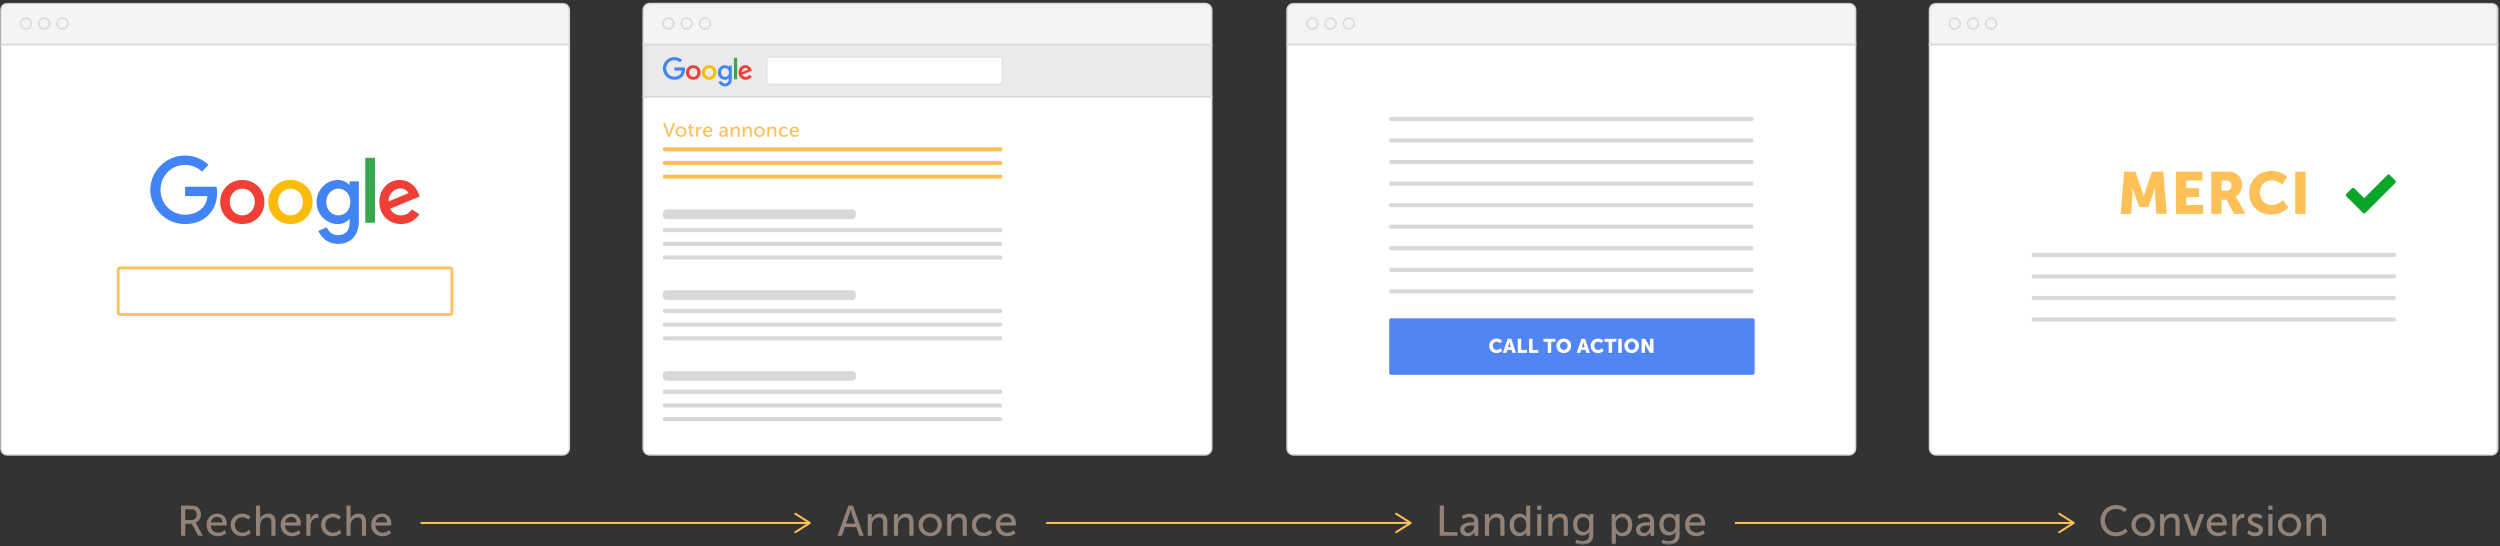 <svg xmlns="http://www.w3.org/2000/svg" xmlns:xlink="http://www.w3.org/1999/xlink" width="920" height="201" viewBox="0 0 920 201">
  <rect x="0" y="0" width="920" height="201" fill="#333333" stroke="none"/>
  <defs>
    <polygon id="sea-fonctionnement-a" points="0 199.455 919.553 199.455 919.553 0 0 0"/>
  </defs>
  <g fill="none" fill-rule="evenodd" transform="translate(0 1)">
    <path fill="#F4F4F4" d="M236.692,2.747 C236.692,1.382 237.798,0.276 239.163,0.276 L443.45,0.276 C444.815,0.276 445.922,1.382 445.922,2.747 L445.922,15.428 L236.692,15.428 L236.692,2.747 Z"/>
    <path stroke="#D8D8D8" stroke-width=".553" d="M236.692,2.747 C236.692,1.382 237.798,0.276 239.163,0.276 L443.45,0.276 C444.815,0.276 445.922,1.382 445.922,2.747 L445.922,15.428 L236.692,15.428 L236.692,2.747 Z"/>
    <path fill="#FFF" d="M445.921,163.95 C445.921,165.315 444.816,166.421 443.451,166.421 L239.163,166.421 C237.799,166.421 236.692,165.315 236.692,163.95 L236.692,34.566 L445.921,34.566 L445.921,163.95 Z"/>
    <path stroke="#D8D8D8" stroke-width=".553" d="M445.921 163.95C445.921 165.315 444.816 166.421 443.451 166.421L239.163 166.421C237.799 166.421 236.692 165.315 236.692 163.95L236.692 34.566 445.921 34.566 445.921 163.95zM247.958 7.688C247.958 8.779 247.073 9.664 245.981 9.664 244.89 9.664 244.005 8.779 244.005 7.688 244.005 6.596 244.89 5.711 245.981 5.711 247.073 5.711 247.958 6.596 247.958 7.688zM254.677 7.688C254.677 8.779 253.792 9.664 252.7 9.664 251.609 9.664 250.724 8.779 250.724 7.688 250.724 6.596 251.609 5.711 252.7 5.711 253.792 5.711 254.677 6.596 254.677 7.688zM261.397 7.688C261.397 8.779 260.512 9.664 259.42 9.664 258.329 9.664 257.444 8.779 257.444 7.688 257.444 6.596 258.329 5.711 259.42 5.711 260.512 5.711 261.397 6.596 261.397 7.688z"/>
    <mask id="sea-fonctionnement-b" fill="#fff">
      <use xlink:href="#sea-fonctionnement-a"/>
    </mask>
    <polygon fill="#EAEAEA" points="236.692 34.565 445.921 34.565 445.921 15.428 236.692 15.428" mask="url(#sea-fonctionnement-b)"/>
    <polygon stroke="#D8D8D8" stroke-width=".553" points="236.692 34.565 445.921 34.565 445.921 15.428 236.692 15.428" mask="url(#sea-fonctionnement-b)"/>
    <path fill="#4284F5" d="M251.991,23.814 L248.166,23.814 L248.166,24.949 L250.879,24.949 C250.744,26.54 249.421,27.219 248.17,27.219 C246.571,27.219 245.175,25.961 245.175,24.198 C245.175,22.48 246.506,21.156 248.174,21.156 C249.461,21.156 250.219,21.977 250.219,21.977 L251.014,21.154 C251.014,21.154 249.993,20.018 248.133,20.018 C245.765,20.018 243.932,22.018 243.932,24.178 C243.932,26.293 245.656,28.357 248.194,28.357 C250.427,28.357 252.06,26.828 252.06,24.566 C252.06,24.089 251.991,23.814 251.991,23.814 Z" mask="url(#sea-fonctionnement-b)"/>
    <path fill="#F03F37" d="M255.14,24.045 C255.912,24.045 256.643,24.669 256.643,25.674 C256.643,26.659 255.915,27.3 255.137,27.3 C254.281,27.3 253.607,26.615 253.607,25.667 C253.607,24.738 254.273,24.045 255.14,24.045 M255.124,22.992 C253.555,22.992 252.43,24.219 252.43,25.65 C252.43,27.103 253.521,28.352 255.143,28.352 C256.611,28.352 257.814,27.23 257.814,25.681 C257.814,23.906 256.415,22.992 255.124,22.992" mask="url(#sea-fonctionnement-b)"/>
    <path fill="#FABC09" d="M261,24.045 C261.771,24.045 262.504,24.669 262.504,25.674 C262.504,26.659 261.775,27.3 260.997,27.3 C260.141,27.3 259.466,26.615 259.466,25.667 C259.466,24.738 260.133,24.045 261,24.045 M260.984,22.992 C259.415,22.992 258.29,24.219 258.29,25.65 C258.29,27.103 259.381,28.352 261.003,28.352 C262.472,28.352 263.674,27.23 263.674,25.681 C263.674,23.906 262.275,22.992 260.984,22.992" mask="url(#sea-fonctionnement-b)"/>
    <path fill="#4284F5" d="M266.837,24.045 C267.543,24.045 268.268,24.649 268.268,25.679 C268.268,26.725 267.544,27.303 266.821,27.303 C266.053,27.303 265.338,26.679 265.338,25.689 C265.338,24.66 266.08,24.045 266.837,24.045 M266.733,22.995 C265.292,22.995 264.16,24.256 264.16,25.673 C264.16,27.286 265.472,28.356 266.708,28.356 C267.472,28.356 267.878,28.053 268.177,27.705 L268.177,28.233 C268.177,29.158 267.616,29.711 266.769,29.711 C265.95,29.711 265.539,29.103 265.396,28.757 L264.366,29.188 C264.732,29.961 265.467,30.767 266.777,30.767 C268.21,30.767 269.301,29.864 269.301,27.972 L269.301,23.156 L268.177,23.156 L268.177,23.61 C267.833,23.237 267.359,22.995 266.733,22.995" mask="url(#sea-fonctionnement-b)"/>
    <path fill="#F03F37" d="M274.345,24.019 C274.834,24.019 275.187,24.28 275.337,24.591 L272.936,25.595 C272.833,24.818 273.569,24.019 274.345,24.019 M274.298,22.988 C272.939,22.988 271.797,24.07 271.797,25.665 C271.797,27.353 273.07,28.354 274.429,28.354 C275.562,28.354 276.259,27.734 276.674,27.179 L275.747,26.561 C275.507,26.935 275.105,27.299 274.434,27.299 C273.68,27.299 273.334,26.887 273.119,26.487 L276.713,24.996 L276.527,24.559 C276.18,23.703 275.37,22.988 274.298,22.988" mask="url(#sea-fonctionnement-b)"/>
    <polygon fill="#36A650" points="270.084 28.195 271.265 28.195 271.265 20.295 270.084 20.295" mask="url(#sea-fonctionnement-b)"/>
    <path fill="#FFF" d="M368.128,29.95 L282.93,29.95 C282.554,29.95 282.247,29.642 282.247,29.266 L282.247,20.728 C282.247,20.352 282.554,20.044 282.93,20.044 L368.128,20.044 C368.504,20.044 368.811,20.352 368.811,20.728 L368.811,29.266 C368.811,29.642 368.504,29.95 368.128,29.95" mask="url(#sea-fonctionnement-b)"/>
    <path stroke="#D8D8D8" stroke-width=".302" d="M368.128,29.95 L282.93,29.95 C282.554,29.95 282.247,29.642 282.247,29.266 L282.247,20.728 C282.247,20.352 282.554,20.044 282.93,20.044 L368.128,20.044 C368.504,20.044 368.811,20.352 368.811,20.728 L368.811,29.266 C368.811,29.642 368.504,29.95 368.128,29.95 Z" mask="url(#sea-fonctionnement-b)"/>
    <path fill="#FEC057" d="M368.234 54.692L244.509 54.692C244.192 54.692 243.931 54.432 243.931 54.114L243.931 53.754C243.931 53.436 244.192 53.176 244.509 53.176L368.234 53.176C368.552 53.176 368.811 53.436 368.811 53.754L368.811 54.114C368.811 54.432 368.552 54.692 368.234 54.692M368.234 59.731L244.509 59.731C244.192 59.731 243.931 59.471 243.931 59.154L243.931 58.793C243.931 58.476 244.192 58.216 244.509 58.216L368.234 58.216C368.552 58.216 368.811 58.476 368.811 58.793L368.811 59.154C368.811 59.471 368.552 59.731 368.234 59.731M368.234 64.771L244.509 64.771C244.192 64.771 243.931 64.511 243.931 64.194L243.931 63.833C243.931 63.515 244.192 63.256 244.509 63.256L368.234 63.256C368.552 63.256 368.811 63.515 368.811 63.833L368.811 64.194C368.811 64.511 368.552 64.771 368.234 64.771" mask="url(#sea-fonctionnement-b)"/>
    <path fill="#D8D8D8" d="M313.6 79.627L245.287 79.627C244.541 79.627 243.931 79.016 243.931 78.271L243.931 77.424C243.931 76.679 244.541 76.068 245.287 76.068L313.6 76.068C314.346 76.068 314.956 76.679 314.956 77.424L314.956 78.271C314.956 79.016 314.346 79.627 313.6 79.627M368.234 84.436L244.509 84.436C244.192 84.436 243.931 84.176 243.931 83.858L243.931 83.498C243.931 83.18 244.192 82.92 244.509 82.92L368.234 82.92C368.552 82.92 368.811 83.18 368.811 83.498L368.811 83.858C368.811 84.176 368.552 84.436 368.234 84.436M368.234 89.476L244.509 89.476C244.192 89.476 243.931 89.215 243.931 88.898L243.931 88.538C243.931 88.22 244.192 87.96 244.509 87.96L368.234 87.96C368.552 87.96 368.811 88.22 368.811 88.538L368.811 88.898C368.811 89.215 368.552 89.476 368.234 89.476M368.234 94.515L244.509 94.515C244.192 94.515 243.931 94.254 243.931 93.938L243.931 93.577C243.931 93.259 244.192 93 244.509 93L368.234 93C368.552 93 368.811 93.259 368.811 93.577L368.811 93.938C368.811 94.254 368.552 94.515 368.234 94.515M313.6 109.37L245.287 109.37C244.541 109.37 243.931 108.761 243.931 108.015L243.931 107.168C243.931 106.423 244.541 105.813 245.287 105.813L313.6 105.813C314.346 105.813 314.956 106.423 314.956 107.168L314.956 108.015C314.956 108.761 314.346 109.37 313.6 109.37M368.234 114.179L244.509 114.179C244.192 114.179 243.931 113.92 243.931 113.602L243.931 113.242C243.931 112.924 244.192 112.664 244.509 112.664L368.234 112.664C368.552 112.664 368.811 112.924 368.811 113.242L368.811 113.602C368.811 113.92 368.552 114.179 368.234 114.179M368.234 119.219L244.509 119.219C244.192 119.219 243.931 118.959 243.931 118.642L243.931 118.282C243.931 117.964 244.192 117.703 244.509 117.703L368.234 117.703C368.552 117.703 368.811 117.964 368.811 118.282L368.811 118.642C368.811 118.959 368.552 119.219 368.234 119.219M368.234 124.259L244.509 124.259C244.192 124.259 243.931 123.998 243.931 123.682L243.931 123.321C243.931 123.004 244.192 122.743 244.509 122.743L368.234 122.743C368.552 122.743 368.811 123.004 368.811 123.321L368.811 123.682C368.811 123.998 368.552 124.259 368.234 124.259M313.6 139.114L245.287 139.114C244.541 139.114 243.931 138.505 243.931 137.76L243.931 136.912C243.931 136.167 244.541 135.557 245.287 135.557L313.6 135.557C314.346 135.557 314.956 136.167 314.956 136.912L314.956 137.76C314.956 138.505 314.346 139.114 313.6 139.114M368.234 143.923L244.509 143.923C244.192 143.923 243.931 143.664 243.931 143.346L243.931 142.986C243.931 142.668 244.192 142.408 244.509 142.408L368.234 142.408C368.552 142.408 368.811 142.668 368.811 142.986L368.811 143.346C368.811 143.664 368.552 143.923 368.234 143.923M368.234 148.963L244.509 148.963C244.192 148.963 243.931 148.703 243.931 148.386L243.931 148.026C243.931 147.707 244.192 147.447 244.509 147.447L368.234 147.447C368.552 147.447 368.811 147.707 368.811 148.026L368.811 148.386C368.811 148.703 368.552 148.963 368.234 148.963M368.234 154.003L244.509 154.003C244.192 154.003 243.931 153.742 243.931 153.426L243.931 153.065C243.931 152.748 244.192 152.487 244.509 152.487L368.234 152.487C368.552 152.487 368.811 152.748 368.811 153.065L368.811 153.426C368.811 153.742 368.552 154.003 368.234 154.003" mask="url(#sea-fonctionnement-b)"/>
    <path fill="#FEC057" d="M243.974 44.198L244.748 44.198 246.016 47.811C246.11 48.087 246.211 48.514 246.211 48.514L246.226 48.514C246.226 48.514 246.327 48.087 246.422 47.811L247.703 44.198 248.463 44.198 246.58 49.31 245.863 49.31 243.974 44.198zM250.625 48.789C251.321 48.789 251.886 48.239 251.886 47.471 251.886 46.71 251.321 46.167 250.625 46.167 249.938 46.167 249.366 46.71 249.366 47.471 249.366 48.239 249.938 48.789 250.625 48.789M250.625 45.559C251.719 45.559 252.602 46.364 252.602 47.471 252.602 48.586 251.719 49.397 250.625 49.397 249.532 49.397 248.648 48.586 248.648 47.471 248.648 46.364 249.532 45.559 250.625 45.559M253.665 46.261L253.188 46.261 253.188 45.697 253.687 45.697 253.687 44.639 254.369 44.639 254.369 45.697 255.252 45.697 255.252 46.261 254.369 46.261 254.369 47.891C254.369 48.622 254.882 48.717 255.15 48.717 255.252 48.717 255.317 48.702 255.317 48.702L255.317 49.324C255.317 49.324 255.215 49.339 255.071 49.339 254.6 49.339 253.665 49.194 253.665 47.971L253.665 46.261zM256.182 45.646L256.862 45.646 256.862 46.284C256.862 46.436 256.848 46.558 256.848 46.558L256.862 46.558C257.029 46.023 257.455 45.603 258.021 45.603 258.115 45.603 258.202 45.617 258.202 45.617L258.202 46.313C258.202 46.313 258.108 46.291 257.999 46.291 257.55 46.291 257.138 46.609 256.971 47.153 256.906 47.363 256.884 47.587 256.884 47.811L256.884 49.309 256.182 49.309 256.182 45.646zM261.397 47.051C261.376 46.421 260.985 46.117 260.514 46.117 259.979 46.117 259.544 46.45 259.442 47.051L261.397 47.051zM260.529 45.559C261.564 45.559 262.114 46.326 262.114 47.275 262.114 47.369 262.093 47.579 262.093 47.579L259.42 47.579C259.457 48.383 260.029 48.789 260.681 48.789 261.311 48.789 261.767 48.361 261.767 48.361L262.057 48.876C262.057 48.876 261.513 49.397 260.638 49.397 259.486 49.397 258.697 48.565 258.697 47.478 258.697 46.312 259.486 45.559 260.529 45.559L260.529 45.559zM266.083 48.832C266.677 48.832 267.061 48.208 267.061 47.666L267.061 47.55 266.88 47.55C266.351 47.55 265.395 47.587 265.395 48.245 265.395 48.542 265.626 48.832 266.083 48.832M266.894 47.022L267.053 47.022 267.053 46.957C267.053 46.356 266.712 46.153 266.249 46.153 265.685 46.153 265.229 46.507 265.229 46.507L264.939 45.994C264.939 45.994 265.467 45.559 266.307 45.559 267.233 45.559 267.755 46.066 267.755 46.993L267.755 49.31 267.104 49.31 267.104 48.963C267.104 48.796 267.119 48.672 267.119 48.672L267.104 48.672C267.104 48.672 266.807 49.397 265.931 49.397 265.301 49.397 264.685 49.013 264.685 48.282 264.685 47.073 266.278 47.022 266.894 47.022M268.882 45.646L269.562 45.646 269.562 46.132C269.562 46.276 269.548 46.399 269.548 46.399L269.562 46.399C269.707 46.081 270.141 45.559 270.938 45.559 271.8 45.559 272.198 46.03 272.198 46.964L272.198 49.309 271.496 49.309 271.496 47.124C271.496 46.609 271.387 46.204 270.801 46.204 270.242 46.204 269.794 46.573 269.642 47.102 269.599 47.247 269.584 47.413 269.584 47.594L269.584 49.309 268.882 49.309 268.882 45.646zM273.326 45.646L274.006 45.646 274.006 46.132C274.006 46.276 273.992 46.399 273.992 46.399L274.006 46.399C274.151 46.081 274.585 45.559 275.382 45.559 276.244 45.559 276.642 46.03 276.642 46.964L276.642 49.309 275.94 49.309 275.94 47.124C275.94 46.609 275.831 46.204 275.245 46.204 274.687 46.204 274.238 46.573 274.086 47.102 274.043 47.247 274.028 47.413 274.028 47.594L274.028 49.309 273.326 49.309 273.326 45.646zM279.479 48.789C280.174 48.789 280.738 48.239 280.738 47.471 280.738 46.71 280.174 46.167 279.479 46.167 278.79 46.167 278.218 46.71 278.218 47.471 278.218 48.239 278.79 48.789 279.479 48.789M279.479 45.559C280.572 45.559 281.456 46.364 281.456 47.471 281.456 48.586 280.572 49.397 279.479 49.397 278.385 49.397 277.502 48.586 277.502 47.471 277.502 46.364 278.385 45.559 279.479 45.559M282.367 45.646L283.047 45.646 283.047 46.132C283.047 46.276 283.032 46.399 283.032 46.399L283.047 46.399C283.192 46.081 283.626 45.559 284.422 45.559 285.285 45.559 285.682 46.03 285.682 46.964L285.682 49.309 284.981 49.309 284.981 47.124C284.981 46.609 284.872 46.204 284.286 46.204 283.727 46.204 283.279 46.573 283.127 47.102 283.083 47.247 283.069 47.413 283.069 47.594L283.069 49.309 282.367 49.309 282.367 45.646zM288.511 45.56C289.431 45.56 289.888 46.095 289.888 46.095L289.554 46.587C289.554 46.587 289.163 46.167 288.54 46.167 287.802 46.167 287.266 46.718 287.266 47.472 287.266 48.217 287.802 48.789 288.562 48.789 289.243 48.789 289.692 48.297 289.692 48.297L289.974 48.81C289.974 48.81 289.467 49.397 288.511 49.397 287.361 49.397 286.55 48.578 286.55 47.478 286.55 46.392 287.361 45.56 288.511 45.56M293.295 47.051C293.273 46.421 292.883 46.117 292.412 46.117 291.877 46.117 291.442 46.45 291.34 47.051L293.295 47.051zM292.426 45.559C293.462 45.559 294.012 46.326 294.012 47.275 294.012 47.369 293.99 47.579 293.99 47.579L291.318 47.579C291.355 48.383 291.927 48.789 292.578 48.789 293.209 48.789 293.665 48.361 293.665 48.361L293.954 48.876C293.954 48.876 293.411 49.397 292.535 49.397 291.384 49.397 290.595 48.565 290.595 47.478 290.595 46.312 291.384 45.559 292.426 45.559L292.426 45.559z" mask="url(#sea-fonctionnement-b)"/>
    <path fill="#F4F4F4" d="M473.632,2.747 C473.632,1.382 474.738,0.276 476.103,0.276 L680.391,0.276 C681.755,0.276 682.861,1.382 682.861,2.747 L682.861,15.428 L473.632,15.428 L473.632,2.747 Z" mask="url(#sea-fonctionnement-b)"/>
    <path stroke="#D8D8D8" stroke-width=".553" d="M473.632,2.747 C473.632,1.382 474.738,0.276 476.103,0.276 L680.391,0.276 C681.755,0.276 682.861,1.382 682.861,2.747 L682.861,15.428 L473.632,15.428 L473.632,2.747 Z" mask="url(#sea-fonctionnement-b)"/>
    <path fill="#FFF" d="M682.861,163.95 C682.861,165.315 681.755,166.421 680.391,166.421 L476.103,166.421 C474.738,166.421 473.632,165.315 473.632,163.95 L473.632,15.428 L682.861,15.428 L682.861,163.95 Z" mask="url(#sea-fonctionnement-b)"/>
    <path stroke="#D8D8D8" stroke-width=".553" d="M682.861 163.95C682.861 165.315 681.755 166.421 680.391 166.421L476.103 166.421C474.738 166.421 473.632 165.315 473.632 163.95L473.632 15.428 682.861 15.428 682.861 163.95zM484.898 7.688C484.898 8.779 484.012 9.664 482.921 9.664 481.83 9.664 480.945 8.779 480.945 7.688 480.945 6.596 481.83 5.711 482.921 5.711 484.012 5.711 484.898 6.596 484.898 7.688zM491.617 7.688C491.617 8.779 490.732 9.664 489.64 9.664 488.549 9.664 487.664 8.779 487.664 7.688 487.664 6.596 488.549 5.711 489.64 5.711 490.732 5.711 491.617 6.596 491.617 7.688zM498.337 7.688C498.337 8.779 497.452 9.664 496.36 9.664 495.269 9.664 494.384 8.779 494.384 7.688 494.384 6.596 495.269 5.711 496.36 5.711 497.452 5.711 498.337 6.596 498.337 7.688z" mask="url(#sea-fonctionnement-b)"/>
    <path fill="#D8D8D8" d="M644.678 91.116L511.815 91.116C511.498 91.116 511.238 90.857 511.238 90.539L511.238 90.179C511.238 89.861 511.498 89.601 511.815 89.601L644.678 89.601C644.996 89.601 645.255 89.861 645.255 90.179L645.255 90.539C645.255 90.857 644.996 91.116 644.678 91.116M644.678 99.046L511.815 99.046C511.498 99.046 511.238 98.786 511.238 98.469L511.238 98.108C511.238 97.791 511.498 97.53 511.815 97.53L644.678 97.53C644.996 97.53 645.255 97.791 645.255 98.108L645.255 98.469C645.255 98.786 644.996 99.046 644.678 99.046M644.678 106.975L511.815 106.975C511.498 106.975 511.238 106.716 511.238 106.398L511.238 106.038C511.238 105.72 511.498 105.46 511.815 105.46L644.678 105.46C644.996 105.46 645.255 105.72 645.255 106.038L645.255 106.398C645.255 106.716 644.996 106.975 644.678 106.975M644.678 67.328L511.815 67.328C511.498 67.328 511.238 67.068 511.238 66.75L511.238 66.391C511.238 66.073 511.498 65.812 511.815 65.812L644.678 65.812C644.996 65.812 645.255 66.073 645.255 66.391L645.255 66.75C645.255 67.068 644.996 67.328 644.678 67.328M644.678 75.258L511.815 75.258C511.498 75.258 511.238 74.998 511.238 74.68L511.238 74.32C511.238 74.002 511.498 73.742 511.815 73.742L644.678 73.742C644.996 73.742 645.255 74.002 645.255 74.32L645.255 74.68C645.255 74.998 644.996 75.258 644.678 75.258M644.678 83.187L511.815 83.187C511.498 83.187 511.238 82.927 511.238 82.61L511.238 82.249C511.238 81.931 511.498 81.672 511.815 81.672L644.678 81.672C644.996 81.672 645.255 81.931 645.255 82.249L645.255 82.61C645.255 82.927 644.996 83.187 644.678 83.187M644.678 43.54L511.815 43.54C511.498 43.54 511.238 43.28 511.238 42.962L511.238 42.602C511.238 42.284 511.498 42.024 511.815 42.024L644.678 42.024C644.996 42.024 645.255 42.284 645.255 42.602L645.255 42.962C645.255 43.28 644.996 43.54 644.678 43.54M644.678 51.469L511.815 51.469C511.498 51.469 511.238 51.209 511.238 50.892L511.238 50.531C511.238 50.214 511.498 49.954 511.815 49.954L644.678 49.954C644.996 49.954 645.255 50.214 645.255 50.531L645.255 50.892C645.255 51.209 644.996 51.469 644.678 51.469M644.678 59.399L511.815 59.399C511.498 59.399 511.238 59.139 511.238 58.821L511.238 58.461C511.238 58.143 511.498 57.883 511.815 57.883L644.678 57.883C644.996 57.883 645.255 58.143 645.255 58.461L645.255 58.821C645.255 59.139 644.996 59.399 644.678 59.399" mask="url(#sea-fonctionnement-b)"/>
    <path fill="#F4F4F4" d="M0.276,2.747 C0.276,1.382 1.382,0.276 2.747,0.276 L207.035,0.276 C208.399,0.276 209.505,1.382 209.505,2.747 L209.505,15.428 L0.276,15.428 L0.276,2.747 Z" mask="url(#sea-fonctionnement-b)"/>
    <path stroke="#D8D8D8" stroke-width=".553" d="M0.276,2.747 C0.276,1.382 1.382,0.276 2.747,0.276 L207.035,0.276 C208.399,0.276 209.505,1.382 209.505,2.747 L209.505,15.428 L0.276,15.428 L0.276,2.747 Z" mask="url(#sea-fonctionnement-b)"/>
    <path fill="#FFF" d="M209.505,163.95 C209.505,165.315 208.399,166.421 207.035,166.421 L2.747,166.421 C1.382,166.421 0.276,165.315 0.276,163.95 L0.276,15.428 L209.505,15.428 L209.505,163.95 Z" mask="url(#sea-fonctionnement-b)"/>
    <path stroke="#D8D8D8" stroke-width=".553" d="M209.505 163.95C209.505 165.315 208.399 166.421 207.035 166.421L2.747 166.421C1.382 166.421.276 165.315.276 163.95L.276 15.428 209.505 15.428 209.505 163.95zM11.541 7.688C11.541 8.779 10.656 9.664 9.565 9.664 8.474 9.664 7.589 8.779 7.589 7.688 7.589 6.596 8.474 5.711 9.565 5.711 10.656 5.711 11.541 6.596 11.541 7.688zM18.261 7.688C18.261 8.779 17.376 9.664 16.284 9.664 15.193 9.664 14.308 8.779 14.308 7.688 14.308 6.596 15.193 5.711 16.284 5.711 17.376 5.711 18.261 6.596 18.261 7.688zM24.98 7.688C24.98 8.779 24.095 9.664 23.004 9.664 21.913 9.664 21.028 8.779 21.028 7.688 21.028 6.596 21.913 5.711 23.004 5.711 24.095 5.711 24.98 6.596 24.98 7.688z" mask="url(#sea-fonctionnement-b)"/>
    <path fill="#4284F5" d="M79.687,67.715 L68.115,67.715 L68.115,71.149 L76.321,71.149 C75.917,75.964 71.91,78.017 68.129,78.017 C63.29,78.017 59.069,74.211 59.069,68.875 C59.069,63.677 63.094,59.675 68.139,59.675 C72.032,59.675 74.326,62.157 74.326,62.157 L76.731,59.666 C76.731,59.666 73.645,56.231 68.016,56.231 C60.849,56.231 55.305,62.281 55.305,68.815 C55.305,75.217 60.52,81.459 68.199,81.459 C74.953,81.459 79.896,76.833 79.896,69.991 C79.896,68.548 79.687,67.714 79.687,67.714 L79.687,67.715 Z" mask="url(#sea-fonctionnement-b)"/>
    <path fill="#F03F37" d="M89.213,68.413 C91.548,68.413 93.761,70.301 93.761,73.343 C93.761,76.32 91.558,78.262 89.202,78.262 C86.615,78.262 84.573,76.189 84.573,73.319 C84.573,70.51 86.59,68.413 89.213,68.413 M89.166,65.228 C84.418,65.228 81.014,68.94 81.014,73.269 C81.014,77.664 84.316,81.444 89.222,81.444 C93.663,81.444 97.303,78.049 97.303,73.364 C97.303,67.994 93.069,65.228 89.166,65.228" mask="url(#sea-fonctionnement-b)"/>
    <path fill="#FABC09" d="M106.941,68.413 C109.276,68.413 111.489,70.301 111.489,73.343 C111.489,76.32 109.286,78.262 106.93,78.262 C104.343,78.262 102.301,76.189 102.301,73.319 C102.301,70.51 104.318,68.413 106.941,68.413 M106.894,65.228 C102.145,65.228 98.742,68.94 98.742,73.269 C98.742,77.664 102.043,81.444 106.95,81.444 C111.391,81.444 115.03,78.049 115.03,73.364 C115.03,67.994 110.797,65.228 106.894,65.228" mask="url(#sea-fonctionnement-b)"/>
    <path fill="#4284F5" d="M124.598,68.415 C126.734,68.415 128.929,70.239 128.929,73.356 C128.929,76.522 126.739,78.268 124.551,78.268 C122.226,78.268 120.065,76.381 120.065,73.386 C120.065,70.272 122.31,68.415 124.598,68.415 M124.282,65.236 C119.924,65.236 116.499,69.053 116.499,73.339 C116.499,78.218 120.47,81.455 124.207,81.455 C126.518,81.455 127.746,80.538 128.654,79.485 L128.654,81.084 C128.654,83.881 126.955,85.556 124.392,85.556 C121.915,85.556 120.673,83.714 120.242,82.67 L117.125,83.972 C118.23,86.311 120.456,88.748 124.418,88.748 C128.751,88.748 132.054,86.019 132.054,80.294 L132.054,65.724 L128.654,65.724 L128.654,67.097 C127.608,65.971 126.179,65.236 124.282,65.236" mask="url(#sea-fonctionnement-b)"/>
    <path fill="#F03F37" d="M147.311,68.336 C148.792,68.336 149.858,69.124 150.311,70.068 L143.051,73.102 C142.738,70.753 144.963,68.336 147.311,68.336 L147.311,68.336 Z M147.169,65.217 C143.059,65.217 139.606,68.488 139.606,73.314 C139.606,78.422 143.454,81.45 147.564,81.45 C150.995,81.45 153.101,79.573 154.357,77.892 L151.554,76.027 C150.827,77.156 149.61,78.26 147.582,78.26 C145.302,78.26 144.253,77.011 143.605,75.802 L154.476,71.29 L153.912,69.969 C152.862,67.38 150.412,65.217 147.169,65.217 Z" mask="url(#sea-fonctionnement-b)"/>
    <polygon fill="#36A650" points="134.423 80.969 137.994 80.969 137.994 57.07 134.423 57.07" mask="url(#sea-fonctionnement-b)"/>
    <path stroke="#FEC057" stroke-width="1.037" d="M165.614,114.743 L44.167,114.743 C43.791,114.743 43.484,114.435 43.484,114.059 L43.484,98.271 C43.484,97.895 43.791,97.588 44.167,97.588 L165.614,97.588 C165.99,97.588 166.297,97.895 166.297,98.271 L166.297,114.059 C166.297,114.435 165.99,114.743 165.614,114.743 Z" mask="url(#sea-fonctionnement-b)"/>
    <path fill="#5185F4" d="M645.02,136.926 L511.921,136.926 C511.545,136.926 511.238,136.618 511.238,136.243 L511.238,116.829 C511.238,116.453 511.545,116.146 511.921,116.146 L645.02,116.146 C645.396,116.146 645.704,116.453 645.704,116.829 L645.704,136.243 C645.704,136.618 645.396,136.926 645.02,136.926" mask="url(#sea-fonctionnement-b)"/>
    <path fill="#FFF" d="M550.741 123.594C552.022 123.594 552.681 124.324 552.681 124.324L552.094 125.28C552.094 125.28 551.514 124.752 550.799 124.752 549.806 124.752 549.336 125.483 549.336 126.229 549.336 126.995 549.844 127.785 550.799 127.785 551.58 127.785 552.174 127.149 552.174 127.149L552.826 128.075C552.826 128.075 552.094 128.944 550.741 128.944 549.119 128.944 548.025 127.793 548.025 126.257 548.025 124.752 549.184 123.594 550.741 123.594M555.454 124.861C555.454 124.861 555.338 125.424 555.244 125.751L554.946 126.757 555.967 126.757 555.678 125.751C555.584 125.424 555.469 124.861 555.469 124.861L555.454 124.861zM556.265 127.772L554.65 127.772 554.338 128.857 553.034 128.857 554.794 123.68 556.127 123.68 557.886 128.857 556.583 128.857 556.265 127.772z" mask="url(#sea-fonctionnement-b)"/>
    <polygon fill="#FFF" points="558.543 123.681 559.811 123.681 559.811 127.772 561.924 127.772 561.924 128.857 558.543 128.857" mask="url(#sea-fonctionnement-b)"/>
    <polygon fill="#FFF" points="562.697 123.681 563.964 123.681 563.964 127.772 566.079 127.772 566.079 128.857 562.697 128.857" mask="url(#sea-fonctionnement-b)"/>
    <polygon fill="#FFF" points="569.574 124.766 568.004 124.766 568.004 123.681 572.413 123.681 572.413 124.766 570.843 124.766 570.843 128.857 569.574 128.857" mask="url(#sea-fonctionnement-b)"/>
    <path fill="#FFF" d="M575.481 127.786C576.256 127.786 576.878 127.118 576.878 126.235 576.878 125.39 576.256 124.752 575.481 124.752 574.707 124.752 574.084 125.39 574.084 126.235 574.084 127.118 574.707 127.786 575.481 127.786M575.481 123.594C577.045 123.594 578.19 124.752 578.19 126.235 578.19 127.757 577.045 128.944 575.481 128.944 573.918 128.944 572.774 127.757 572.774 126.235 572.774 124.752 573.918 123.594 575.481 123.594M582.646 124.861C582.646 124.861 582.529 125.424 582.435 125.751L582.138 126.757 583.159 126.757 582.87 125.751C582.775 125.424 582.66 124.861 582.66 124.861L582.646 124.861zM583.456 127.772L581.842 127.772 581.529 128.857 580.225 128.857 581.987 123.68 583.319 123.68 585.078 128.857 583.775 128.857 583.456 127.772zM588.067 123.594C589.347 123.594 590.006 124.324 590.006 124.324L589.42 125.28C589.42 125.28 588.841 124.752 588.125 124.752 587.132 124.752 586.662 125.483 586.662 126.229 586.662 126.995 587.17 127.785 588.125 127.785 588.907 127.785 589.501 127.149 589.501 127.149L590.152 128.075C590.152 128.075 589.42 128.944 588.067 128.944 586.444 128.944 585.352 127.793 585.352 126.257 585.352 124.752 586.509 123.594 588.067 123.594" mask="url(#sea-fonctionnement-b)"/>
    <polygon fill="#FFF" points="591.989 124.766 590.418 124.766 590.418 123.681 594.827 123.681 594.827 124.766 593.257 124.766 593.257 128.857 591.989 128.857" mask="url(#sea-fonctionnement-b)"/>
    <polygon fill="#FFF" points="595.542 128.857 596.809 128.857 596.809 123.681 595.542 123.681" mask="url(#sea-fonctionnement-b)"/>
    <path fill="#FFF" d="M600.454 127.786C601.23 127.786 601.851 127.118 601.851 126.235 601.851 125.39 601.23 124.752 600.454 124.752 599.679 124.752 599.058 125.39 599.058 126.235 599.058 127.118 599.679 127.786 600.454 127.786M600.454 123.594C602.018 123.594 603.163 124.752 603.163 126.235 603.163 127.757 602.018 128.944 600.454 128.944 598.891 128.944 597.746 127.757 597.746 126.235 597.746 124.752 598.891 123.594 600.454 123.594M604.104 123.681L605.384 123.681 606.819 126.099C607.022 126.44 607.253 126.982 607.253 126.982L607.267 126.982C607.267 126.982 607.209 126.425 607.209 126.099L607.209 123.681 608.477 123.681 608.477 128.857 607.202 128.857 605.761 126.446C605.559 126.106 605.328 125.563 605.328 125.563L605.314 125.563C605.314 125.563 605.371 126.12 605.371 126.446L605.371 128.857 604.104 128.857 604.104 123.681z" mask="url(#sea-fonctionnement-b)"/>
    <path fill="#F4F4F4" d="M710.048,2.747 C710.048,1.382 711.154,0.276 712.52,0.276 L916.807,0.276 C918.172,0.276 919.277,1.382 919.277,2.747 L919.277,15.428 L710.048,15.428 L710.048,2.747 Z" mask="url(#sea-fonctionnement-b)"/>
    <path stroke="#D8D8D8" stroke-width=".553" d="M710.048,2.747 C710.048,1.382 711.154,0.276 712.52,0.276 L916.807,0.276 C918.172,0.276 919.277,1.382 919.277,2.747 L919.277,15.428 L710.048,15.428 L710.048,2.747 Z" mask="url(#sea-fonctionnement-b)"/>
    <path fill="#FFF" d="M919.277,163.95 C919.277,165.315 918.172,166.421 916.807,166.421 L712.52,166.421 C711.154,166.421 710.048,165.315 710.048,163.95 L710.048,15.428 L919.277,15.428 L919.277,163.95 Z" mask="url(#sea-fonctionnement-b)"/>
    <path stroke="#D8D8D8" stroke-width=".553" d="M919.277 163.95C919.277 165.315 918.172 166.421 916.807 166.421L712.52 166.421C711.154 166.421 710.048 165.315 710.048 163.95L710.048 15.428 919.277 15.428 919.277 163.95zM721.313 7.688C721.313 8.779 720.428 9.664 719.337 9.664 718.246 9.664 717.361 8.779 717.361 7.688 717.361 6.596 718.246 5.711 719.337 5.711 720.428 5.711 721.313 6.596 721.313 7.688zM728.034 7.688C728.034 8.779 727.149 9.664 726.057 9.664 724.966 9.664 724.081 8.779 724.081 7.688 724.081 6.596 724.966 5.711 726.057 5.711 727.149 5.711 728.034 6.596 728.034 7.688zM734.753 7.688C734.753 8.779 733.868 9.664 732.776 9.664 731.685 9.664 730.8 8.779 730.8 7.688 730.8 6.596 731.685 5.711 732.776 5.711 733.868 5.711 734.753 6.596 734.753 7.688z" mask="url(#sea-fonctionnement-b)"/>
    <path fill="#D8D8D8" d="M881.094 101.495L748.231 101.495C747.915 101.495 747.654 101.235 747.654 100.919L747.654 100.558C747.654 100.24 747.915 99.98 748.231 99.98L881.094 99.98C881.411 99.98 881.671 100.24 881.671 100.558L881.671 100.919C881.671 101.235 881.411 101.495 881.094 101.495M881.094 109.425L748.231 109.425C747.915 109.425 747.654 109.165 747.654 108.847L747.654 108.488C747.654 108.169 747.915 107.909 748.231 107.909L881.094 107.909C881.411 107.909 881.671 108.169 881.671 108.488L881.671 108.847C881.671 109.165 881.411 109.425 881.094 109.425M881.094 117.355L748.231 117.355C747.915 117.355 747.654 117.094 747.654 116.777L747.654 116.417C747.654 116.099 747.915 115.838 748.231 115.838L881.094 115.838C881.411 115.838 881.671 116.099 881.671 116.417L881.671 116.777C881.671 117.094 881.411 117.355 881.094 117.355M881.094 93.566L748.231 93.566C747.915 93.566 747.654 93.306 747.654 92.989L747.654 92.628C747.654 92.31 747.915 92.051 748.231 92.051L881.094 92.051C881.411 92.051 881.671 92.31 881.671 92.628L881.671 92.989C881.671 93.306 881.411 93.566 881.094 93.566" mask="url(#sea-fonctionnement-b)"/>
    <path fill="#FEC057" d="M781.691,62.162 L785.823,62.162 L788.083,68.728 C788.431,69.728 788.866,71.294 788.866,71.294 L788.91,71.294 C788.91,71.294 789.345,69.728 789.692,68.728 L791.953,62.162 L796.084,62.162 L797.345,77.707 L793.54,77.707 L793.063,70.707 C792.975,69.533 793.063,68.098 793.063,68.098 L793.019,68.098 C793.019,68.098 792.496,69.728 792.15,70.707 L790.519,75.208 L787.257,75.208 L785.626,70.707 C785.279,69.728 784.757,68.098 784.757,68.098 L784.713,68.098 C784.713,68.098 784.8,69.533 784.713,70.707 L784.234,77.707 L780.409,77.707 L781.691,62.162 Z" mask="url(#sea-fonctionnement-b)"/>
    <polygon fill="#FEC057" points="800.744 62.162 810.484 62.162 810.484 65.424 804.548 65.424 804.548 68.251 809.288 68.251 809.288 71.511 804.548 71.511 804.548 74.447 810.788 74.447 810.788 77.707 800.744 77.707" mask="url(#sea-fonctionnement-b)"/>
    <path fill="#FEC057" d="M819.207 69.206C820.425 69.206 821.184 68.533 821.184 67.293 821.184 66.12 820.75 65.423 818.836 65.423L817.555 65.423 817.555 69.206 819.207 69.206zM813.75 62.162L819.163 62.162C820.75 62.162 821.511 62.271 822.185 62.531 823.946 63.206 825.055 64.794 825.055 67.054 825.055 68.707 824.271 70.511 822.728 71.294L822.728 71.337C822.728 71.337 822.946 71.621 823.315 72.272L826.338 77.707 822.099 77.707 819.338 72.469 817.555 72.469 817.555 77.707 813.75 77.707 813.75 62.162zM835.844 61.902C839.692 61.902 841.67 64.097 841.67 64.097L839.909 66.967C839.909 66.967 838.17 65.38 836.017 65.38 833.039 65.38 831.626 67.576 831.626 69.815 831.626 72.12 833.148 74.49 836.017 74.49 838.365 74.49 840.147 72.576 840.147 72.576L842.105 75.359C842.105 75.359 839.909 77.968 835.844 77.968 830.973 77.968 827.69 74.512 827.69 69.902 827.69 65.38 831.168 61.902 835.844 61.902" mask="url(#sea-fonctionnement-b)"/>
    <polygon fill="#FEC057" points="844.634 77.708 848.439 77.708 848.439 62.162 844.634 62.162" mask="url(#sea-fonctionnement-b)"/>
    <path fill="#0AA62B" d="M881.49,65.441 L879.437,63.388 C879.194,63.146 878.801,63.146 878.557,63.388 L870.008,71.937 L866.372,68.302 C866.13,68.059 865.736,68.059 865.492,68.302 L863.44,70.354 C863.198,70.598 863.198,70.991 863.44,71.234 L869.568,77.362 C869.69,77.483 869.85,77.544 870.008,77.544 C870.167,77.544 870.327,77.483 870.448,77.362 L881.49,66.32 C881.606,66.204 881.672,66.046 881.672,65.881 C881.672,65.716 881.606,65.558 881.49,65.441" mask="url(#sea-fonctionnement-b)"/>
    <path fill="#928278" d="M70.409 190.385C71.62 190.385 72.374 189.614 72.374 188.372 72.374 187.555 72.059 186.973 71.493 186.659 71.195 186.501 70.834 186.408 69.969 186.408L68.176 186.408 68.176 190.385 70.409 190.385zM66.62 185.054L70.015 185.054C71.179 185.054 71.667 185.149 72.091 185.306 73.223 185.732 73.962 186.846 73.962 188.31 73.962 189.724 73.176 190.918 71.965 191.312L71.965 191.344C71.965 191.344 72.091 191.484 72.295 191.847L74.653 196.153 72.892 196.153 70.551 191.737 68.176 191.737 68.176 196.153 66.62 196.153 66.62 185.054zM81.86 191.249C81.813 189.881 80.963 189.221 79.942 189.221 78.779 189.221 77.835 189.944 77.614 191.249L81.86 191.249zM79.973 188.01C82.221 188.01 83.416 189.677 83.416 191.736 83.416 191.941 83.369 192.397 83.369 192.397L77.567 192.397C77.646 194.142 78.889 195.022 80.303 195.022 81.671 195.022 82.662 194.095 82.662 194.095L83.29 195.211C83.29 195.211 82.111 196.342 80.209 196.342 77.709 196.342 75.995 194.534 75.995 192.177 75.995 189.647 77.709 188.01 79.973 188.01L79.973 188.01zM89.127 188.01C91.124 188.01 92.115 189.174 92.115 189.174L91.392 190.242C91.392 190.242 90.542 189.331 89.19 189.331 87.587 189.331 86.423 190.525 86.423 192.161 86.423 193.78 87.587 195.023 89.237 195.023 90.715 195.023 91.69 193.953 91.69 193.953L92.304 195.069C92.304 195.069 91.203 196.342 89.127 196.342 86.628 196.342 84.867 194.566 84.867 192.177 84.867 189.819 86.628 188.01 89.127 188.01M94.194 185.054L95.718 185.054 95.718 189.126C95.718 189.504 95.687 189.786 95.687 189.786L95.718 189.786C96.065 189.016 97.071 188.01 98.658 188.01 100.529 188.01 101.394 189.032 101.394 191.061L101.394 196.153 99.87 196.153 99.87 191.405C99.87 190.29 99.633 189.409 98.359 189.409 97.165 189.409 96.175 190.228 95.844 191.375 95.75 191.689 95.718 192.051 95.718 192.427L95.718 196.153 94.194 196.153 94.194 185.054zM109.15 191.249C109.103 189.881 108.254 189.221 107.232 189.221 106.069 189.221 105.125 189.944 104.904 191.249L109.15 191.249zM107.263 188.01C109.511 188.01 110.706 189.677 110.706 191.736 110.706 191.941 110.659 192.397 110.659 192.397L104.857 192.397C104.936 194.142 106.179 195.022 107.593 195.022 108.961 195.022 109.952 194.095 109.952 194.095L110.58 195.211C110.58 195.211 109.401 196.342 107.499 196.342 104.999 196.342 103.285 194.534 103.285 192.177 103.285 189.647 104.999 188.01 107.263 188.01L107.263 188.01zM112.723 188.199L114.201 188.199 114.201 189.582C114.201 189.913 114.17 190.179 114.17 190.179L114.201 190.179C114.563 189.016 115.49 188.105 116.717 188.105 116.921 188.105 117.11 188.138 117.11 188.138L117.11 189.646C117.11 189.646 116.905 189.598 116.669 189.598 115.695 189.598 114.799 190.29 114.437 191.468 114.296 191.924 114.248 192.413 114.248 192.9L114.248 196.154 112.723 196.154 112.723 188.199zM122.427 188.01C124.424 188.01 125.413 189.174 125.413 189.174L124.69 190.242C124.69 190.242 123.842 189.331 122.49 189.331 120.886 189.331 119.723 190.525 119.723 192.161 119.723 193.78 120.886 195.023 122.537 195.023 124.015 195.023 124.989 193.953 124.989 193.953L125.602 195.069C125.602 195.069 124.501 196.342 122.427 196.342 119.926 196.342 118.166 194.566 118.166 192.177 118.166 189.819 119.926 188.01 122.427 188.01M127.494 185.054L129.018 185.054 129.018 189.126C129.018 189.504 128.987 189.786 128.987 189.786L129.018 189.786C129.365 189.016 130.371 188.01 131.958 188.01 133.829 188.01 134.694 189.032 134.694 191.061L134.694 196.153 133.169 196.153 133.169 191.405C133.169 190.29 132.933 189.409 131.659 189.409 130.465 189.409 129.475 190.228 129.144 191.375 129.05 191.689 129.018 192.051 129.018 192.427L129.018 196.153 127.494 196.153 127.494 185.054zM142.449 191.249C142.402 189.881 141.553 189.221 140.532 189.221 139.368 189.221 138.425 189.944 138.204 191.249L142.449 191.249zM140.563 188.01C142.811 188.01 144.006 189.677 144.006 191.736 144.006 191.941 143.959 192.397 143.959 192.397L138.157 192.397C138.236 194.142 139.478 195.022 140.892 195.022 142.261 195.022 143.252 194.095 143.252 194.095L143.88 195.211C143.88 195.211 142.7 196.342 140.798 196.342 138.299 196.342 136.585 194.534 136.585 192.177 136.585 189.647 138.299 188.01 140.563 188.01L140.563 188.01zM313.015 186.58C313.015 186.58 312.763 187.586 312.574 188.151L311.332 191.674 314.697 191.674 313.47 188.151C313.282 187.586 313.046 186.58 313.046 186.58L313.015 186.58zM315.105 192.963L310.924 192.963 309.823 196.154 308.219 196.154 312.212 185.055 313.848 185.055 317.841 196.154 316.221 196.154 315.105 192.963zM319.325 188.199L320.802 188.199 320.802 189.253C320.802 189.566 320.77 189.835 320.77 189.835L320.802 189.835C321.117 189.142 322.06 188.011 323.789 188.011 325.66 188.011 326.525 189.033 326.525 191.06L326.525 196.154 324.999 196.154 324.999 191.406C324.999 190.29 324.764 189.409 323.49 189.409 322.279 189.409 321.305 190.212 320.975 191.359 320.881 191.674 320.849 192.034 320.849 192.427L320.849 196.154 319.325 196.154 319.325 188.199zM328.967 188.199L330.444 188.199 330.444 189.253C330.444 189.566 330.413 189.835 330.413 189.835L330.444 189.835C330.759 189.142 331.702 188.011 333.432 188.011 335.302 188.011 336.167 189.033 336.167 191.06L336.167 196.154 334.642 196.154 334.642 191.406C334.642 190.29 334.406 189.409 333.132 189.409 331.923 189.409 330.948 190.212 330.617 191.359 330.523 191.674 330.491 192.034 330.491 192.427L330.491 196.154 328.967 196.154 328.967 188.199zM342.318 195.022C343.827 195.022 345.053 193.827 345.053 192.161 345.053 190.51 343.827 189.331 342.318 189.331 340.825 189.331 339.583 190.51 339.583 192.161 339.583 193.827 340.825 195.022 342.318 195.022M342.318 188.01C344.692 188.01 346.61 189.757 346.61 192.161 346.61 194.583 344.692 196.342 342.318 196.342 339.945 196.342 338.027 194.583 338.027 192.161 338.027 189.757 339.945 188.01 342.318 188.01M348.581 188.199L350.058 188.199 350.058 189.253C350.058 189.566 350.026 189.835 350.026 189.835L350.058 189.835C350.373 189.142 351.317 188.011 353.045 188.011 354.916 188.011 355.781 189.033 355.781 191.06L355.781 196.154 354.257 196.154 354.257 191.406C354.257 190.29 354.02 189.409 352.746 189.409 351.536 189.409 350.562 190.212 350.231 191.359 350.137 191.674 350.105 192.034 350.105 192.427L350.105 196.154 348.581 196.154 348.581 188.199zM361.917 188.01C363.914 188.01 364.904 189.174 364.904 189.174L364.181 190.242C364.181 190.242 363.333 189.331 361.98 189.331 360.377 189.331 359.213 190.525 359.213 192.161 359.213 193.78 360.377 195.023 362.027 195.023 363.506 195.023 364.48 193.953 364.48 193.953L365.093 195.069C365.093 195.069 363.992 196.342 361.917 196.342 359.418 196.342 357.657 194.566 357.657 192.177 357.657 189.819 359.418 188.01 361.917 188.01M372.298 191.249C372.251 189.881 371.402 189.221 370.38 189.221 369.218 189.221 368.274 189.944 368.054 191.249L372.298 191.249zM370.411 188.01C372.66 188.01 373.856 189.677 373.856 191.736 373.856 191.941 373.808 192.397 373.808 192.397L368.006 192.397C368.085 194.142 369.327 195.022 370.742 195.022 372.109 195.022 373.1 194.095 373.1 194.095L373.729 195.211C373.729 195.211 372.55 196.342 370.648 196.342 368.148 196.342 366.435 194.534 366.435 192.177 366.435 189.647 368.148 188.01 370.411 188.01L370.411 188.01z" mask="url(#sea-fonctionnement-b)"/>
    <polygon fill="#928278" points="529.822 185.054 531.38 185.054 531.38 194.802 536.345 194.802 536.345 196.153 529.822 196.153" mask="url(#sea-fonctionnement-b)"/>
    <path fill="#928278" d="M540.375 195.116C541.665 195.116 542.498 193.763 542.498 192.585L542.498 192.334 542.104 192.334C540.957 192.334 538.882 192.413 538.882 193.844 538.882 194.487 539.385 195.116 540.375 195.116M542.136 191.185L542.482 191.185 542.482 191.045C542.482 189.74 541.743 189.299 540.736 189.299 539.51 189.299 538.521 190.069 538.521 190.069L537.891 188.953C537.891 188.953 539.039 188.01 540.863 188.01 542.876 188.01 544.007 189.11 544.007 191.123L544.007 196.154 542.593 196.154 542.593 195.399C542.593 195.038 542.624 194.77 542.624 194.77L542.593 194.77C542.593 194.77 541.948 196.342 540.046 196.342 538.678 196.342 537.342 195.509 537.342 193.922 537.342 191.296 540.8 191.185 542.136 191.185M546.449 188.199L547.926 188.199 547.926 189.253C547.926 189.566 547.894 189.835 547.894 189.835L547.926 189.835C548.241 189.142 549.184 188.011 550.914 188.011 552.784 188.011 553.649 189.033 553.649 191.06L553.649 196.154 552.125 196.154 552.125 191.406C552.125 190.29 551.887 189.409 550.615 189.409 549.405 189.409 548.43 190.212 548.099 191.359 548.005 191.674 547.972 192.034 547.972 192.427L547.972 196.154 546.449 196.154 546.449 188.199zM559.376 195.022C560.555 195.022 561.672 194.189 561.672 192.161 561.672 190.746 560.933 189.331 559.423 189.331 558.164 189.331 557.129 190.369 557.129 192.176 557.129 193.906 558.056 195.022 559.376 195.022M559.171 188.01C561.011 188.01 561.624 189.268 561.624 189.268L561.656 189.268C561.656 189.268 561.624 189.033 561.624 188.733L561.624 185.054 563.148 185.054 563.148 196.154 561.703 196.154 561.703 195.4C561.703 195.084 561.719 194.865 561.719 194.865L561.687 194.865C561.687 194.865 561.042 196.342 559.077 196.342 556.924 196.342 555.571 194.645 555.571 192.176 555.571 189.646 557.066 188.01 559.171 188.01M565.701 196.154L567.224 196.154 567.224 188.199 565.701 188.199 565.701 196.154zM565.686 186.611L567.225 186.611 567.225 185.055 565.686 185.055 565.686 186.611zM569.775 188.199L571.252 188.199 571.252 189.253C571.252 189.566 571.221 189.835 571.221 189.835L571.252 189.835C571.568 189.142 572.511 188.011 574.24 188.011 576.111 188.011 576.974 189.033 576.974 191.06L576.974 196.154 575.451 196.154 575.451 191.406C575.451 190.29 575.214 189.409 573.94 189.409 572.731 189.409 571.755 190.212 571.425 191.359 571.331 191.674 571.299 192.034 571.299 192.427L571.299 196.154 569.775 196.154 569.775 188.199zM584.856 192.004C584.856 189.929 583.849 189.331 582.609 189.331 581.224 189.331 580.438 190.337 580.438 191.956 580.438 193.606 581.319 194.739 582.75 194.739 583.849 194.739 584.856 194.079 584.856 192.004M582.31 198.134C583.693 198.134 584.825 197.521 584.825 195.902L584.825 195.32C584.825 195.07 584.84 194.817 584.84 194.817L584.81 194.817C584.337 195.604 583.599 196.059 582.451 196.059 580.235 196.059 578.899 194.283 578.899 191.987 578.899 189.708 580.172 188.01 582.373 188.01 584.291 188.01 584.873 189.189 584.873 189.189L584.903 189.189C584.903 189.189 584.888 189.078 584.888 188.938L584.888 188.199 586.35 188.199 586.35 195.824C586.35 198.449 584.353 199.455 582.34 199.455 581.381 199.455 580.392 199.187 579.622 198.795L580.125 197.601C580.125 197.601 581.115 198.134 582.31 198.134M596.828 195.038C598.084 195.038 599.123 194 599.123 192.192 599.123 190.463 598.194 189.347 596.875 189.347 595.68 189.347 594.58 190.18 594.58 192.208 594.58 193.623 595.365 195.038 596.828 195.038L596.828 195.038zM593.102 188.199L594.5 188.199 594.5 188.875C594.5 189.189 594.47 189.457 594.47 189.457L594.5 189.457C594.5 189.457 595.176 188.01 597.173 188.01 599.311 188.01 600.662 189.708 600.662 192.177 600.662 194.707 599.138 196.342 597.062 196.342 595.318 196.342 594.626 195.038 594.626 195.038L594.595 195.038C594.595 195.038 594.626 195.32 594.626 195.729L594.626 199.298 593.102 199.298 593.102 188.199zM605.085 195.116C606.374 195.116 607.208 193.763 607.208 192.585L607.208 192.334 606.814 192.334C605.668 192.334 603.593 192.413 603.593 193.844 603.593 194.487 604.096 195.116 605.085 195.116M606.847 191.185L607.192 191.185 607.192 191.045C607.192 189.74 606.454 189.299 605.447 189.299 604.221 189.299 603.231 190.069 603.231 190.069L602.602 188.953C602.602 188.953 603.749 188.01 605.573 188.01 607.585 188.01 608.717 189.11 608.717 191.123L608.717 196.154 607.303 196.154 607.303 195.399C607.303 195.038 607.335 194.77 607.335 194.77L607.303 194.77C607.303 194.77 606.658 196.342 604.756 196.342 603.388 196.342 602.051 195.509 602.051 193.922 602.051 191.296 605.511 191.185 606.847 191.185M616.598 192.004C616.598 189.929 615.592 189.331 614.351 189.331 612.966 189.331 612.181 190.337 612.181 191.956 612.181 193.606 613.062 194.739 614.491 194.739 615.592 194.739 616.598 194.079 616.598 192.004M614.051 198.134C615.434 198.134 616.566 197.521 616.566 195.902L616.566 195.32C616.566 195.07 616.583 194.817 616.583 194.817L616.551 194.817C616.08 195.604 615.339 196.059 614.194 196.059 611.976 196.059 610.64 194.283 610.64 191.987 610.64 189.708 611.914 188.01 614.116 188.01 616.033 188.01 616.614 189.189 616.614 189.189L616.646 189.189C616.646 189.189 616.63 189.078 616.63 188.938L616.63 188.199 618.092 188.199 618.092 195.824C618.092 198.449 616.096 199.455 614.083 199.455 613.124 199.455 612.133 199.187 611.363 198.795L611.866 197.601C611.866 197.601 612.857 198.134 614.051 198.134M625.957 191.249C625.909 189.881 625.061 189.221 624.038 189.221 622.875 189.221 621.932 189.944 621.713 191.249L625.957 191.249zM624.07 188.01C626.318 188.01 627.514 189.677 627.514 191.736 627.514 191.941 627.466 192.397 627.466 192.397L621.665 192.397C621.743 194.142 622.985 195.022 624.4 195.022 625.768 195.022 626.758 194.095 626.758 194.095L627.388 195.211C627.388 195.211 626.208 196.342 624.306 196.342 621.806 196.342 620.093 194.534 620.093 192.177 620.093 189.647 621.806 188.01 624.07 188.01L624.07 188.01zM778.63 184.866C781.303 184.866 782.671 186.328 782.671 186.328L781.9 187.491C781.9 187.491 780.612 186.281 778.693 186.281 776.21 186.281 774.59 188.168 774.59 190.525 774.59 192.9 776.241 194.912 778.71 194.912 780.801 194.912 782.137 193.466 782.137 193.466L782.97 194.583C782.97 194.583 781.445 196.342 778.662 196.342 775.329 196.342 772.987 193.795 772.987 190.542 772.987 187.318 775.408 184.866 778.63 184.866M788.651 195.022C790.161 195.022 791.386 193.827 791.386 192.161 791.386 190.51 790.161 189.331 788.651 189.331 787.157 189.331 785.915 190.51 785.915 192.161 785.915 193.827 787.157 195.022 788.651 195.022M788.651 188.01C791.025 188.01 792.944 189.757 792.944 192.161 792.944 194.583 791.025 196.342 788.651 196.342 786.278 196.342 784.359 194.583 784.359 192.161 784.359 189.757 786.278 188.01 788.651 188.01M794.913 188.199L796.391 188.199 796.391 189.253C796.391 189.566 796.359 189.835 796.359 189.835L796.391 189.835C796.705 189.142 797.648 188.011 799.378 188.011 801.248 188.011 802.113 189.033 802.113 191.06L802.113 196.154 800.59 196.154 800.59 191.406C800.59 190.29 800.352 189.409 799.08 189.409 797.869 189.409 796.894 190.212 796.564 191.359 796.47 191.674 796.437 192.034 796.437 192.427L796.437 196.154 794.913 196.154 794.913 188.199zM803.47 188.199L805.089 188.199 807.023 193.576C807.18 194.016 807.275 194.66 807.29 194.66L807.322 194.66C807.338 194.66 807.447 194.016 807.606 193.576L809.538 188.199 811.143 188.199 808.201 196.154 806.442 196.154 803.47 188.199zM817.922 191.249C817.875 189.881 817.027 189.221 816.003 189.221 814.842 189.221 813.899 189.944 813.678 191.249L817.922 191.249zM816.035 188.01C818.284 188.01 819.48 189.677 819.48 191.736 819.48 191.941 819.433 192.397 819.433 192.397L813.631 192.397C813.709 194.142 814.951 195.022 816.366 195.022 817.733 195.022 818.724 194.095 818.724 194.095L819.353 195.211C819.353 195.211 818.174 196.342 816.272 196.342 813.772 196.342 812.059 194.534 812.059 192.177 812.059 189.647 813.772 188.01 816.035 188.01L816.035 188.01zM821.495 188.199L822.974 188.199 822.974 189.582C822.974 189.913 822.942 190.179 822.942 190.179L822.974 190.179C823.335 189.016 824.263 188.105 825.489 188.105 825.693 188.105 825.883 188.138 825.883 188.138L825.883 189.646C825.883 189.646 825.678 189.598 825.442 189.598 824.467 189.598 823.57 190.29 823.21 191.468 823.067 191.924 823.02 192.413 823.02 192.9L823.02 196.154 821.495 196.154 821.495 188.199zM827.646 194.094C827.646 194.094 828.542 195.022 829.926 195.022 830.585 195.022 831.246 194.677 831.246 194.032 831.246 192.57 827.159 192.868 827.159 190.274 827.159 188.828 828.448 188.01 830.036 188.01 831.782 188.01 832.598 188.891 832.598 188.891L831.984 190.039C831.984 190.039 831.278 189.331 830.02 189.331 829.359 189.331 828.715 189.614 828.715 190.305 828.715 191.737 832.802 191.421 832.802 194.032 832.802 195.353 831.671 196.342 829.926 196.342 827.977 196.342 826.908 195.18 826.908 195.18L827.646 194.094zM834.756 196.154L836.28 196.154 836.28 188.199 834.756 188.199 834.756 196.154zM834.739 186.611L836.28 186.611 836.28 185.055 834.739 185.055 834.739 186.611zM842.539 195.022C844.048 195.022 845.274 193.827 845.274 192.161 845.274 190.51 844.048 189.331 842.539 189.331 841.047 189.331 839.805 190.51 839.805 192.161 839.805 193.827 841.047 195.022 842.539 195.022M842.539 188.01C844.913 188.01 846.831 189.757 846.831 192.161 846.831 194.583 844.913 196.342 842.539 196.342 840.166 196.342 838.248 194.583 838.248 192.161 838.248 189.757 840.166 188.01 842.539 188.01M848.803 188.199L850.28 188.199 850.28 189.253C850.28 189.566 850.247 189.835 850.247 189.835L850.28 189.835C850.595 189.142 851.538 188.011 853.266 188.011 855.138 188.011 856.002 189.033 856.002 191.06L856.002 196.154 854.478 196.154 854.478 191.406C854.478 190.29 854.241 189.409 852.968 189.409 851.756 189.409 850.783 190.212 850.452 191.359 850.358 191.674 850.326 192.034 850.326 192.427L850.326 196.154 848.803 196.154 848.803 188.199z" mask="url(#sea-fonctionnement-b)"/>
    <line x1="154.766" x2="297.491" y1="191.447" y2="191.447" stroke="#FEC057" stroke-width=".75" mask="url(#sea-fonctionnement-b)"/>
    <path fill="#FEC057" d="M292.371,195.043 C292.26,194.868 292.311,194.637 292.487,194.525 L297.321,191.447 L292.487,188.368 C292.311,188.257 292.26,188.025 292.371,187.85 C292.482,187.677 292.716,187.626 292.889,187.737 L298.219,191.131 C298.327,191.199 298.392,191.318 298.392,191.447 C298.392,191.574 298.327,191.693 298.219,191.763 L292.889,195.157 C292.827,195.196 292.757,195.216 292.688,195.216 C292.564,195.216 292.443,195.154 292.371,195.043" mask="url(#sea-fonctionnement-b)"/>
    <line x1="385.031" x2="518.58" y1="191.447" y2="191.447" stroke="#FEC057" stroke-width=".75" mask="url(#sea-fonctionnement-b)"/>
    <path fill="#FEC057" d="M513.46,195.043 C513.349,194.868 513.4,194.637 513.575,194.525 L518.41,191.447 L513.575,188.368 C513.4,188.257 513.349,188.025 513.46,187.85 C513.571,187.677 513.805,187.626 513.979,187.737 L519.308,191.131 C519.416,191.199 519.481,191.318 519.481,191.447 C519.481,191.574 519.416,191.693 519.308,191.763 L513.979,195.157 C513.915,195.196 513.846,195.216 513.777,195.216 C513.653,195.216 513.531,195.154 513.46,195.043" mask="url(#sea-fonctionnement-b)"/>
    <line x1="638.454" x2="762.61" y1="191.447" y2="191.447" stroke="#FEC057" stroke-width=".75" mask="url(#sea-fonctionnement-b)"/>
    <path fill="#FEC057" d="M757.489,195.043 C757.378,194.868 757.43,194.637 757.605,194.525 L762.439,191.447 L757.605,188.368 C757.43,188.257 757.378,188.025 757.489,187.85 C757.6,187.677 757.835,187.626 758.007,187.737 L763.337,191.131 C763.444,191.199 763.51,191.318 763.51,191.447 C763.51,191.574 763.444,191.693 763.337,191.763 L758.007,195.157 C757.944,195.196 757.876,195.216 757.806,195.216 C757.682,195.216 757.561,195.154 757.489,195.043" mask="url(#sea-fonctionnement-b)"/>
  </g>
</svg>
